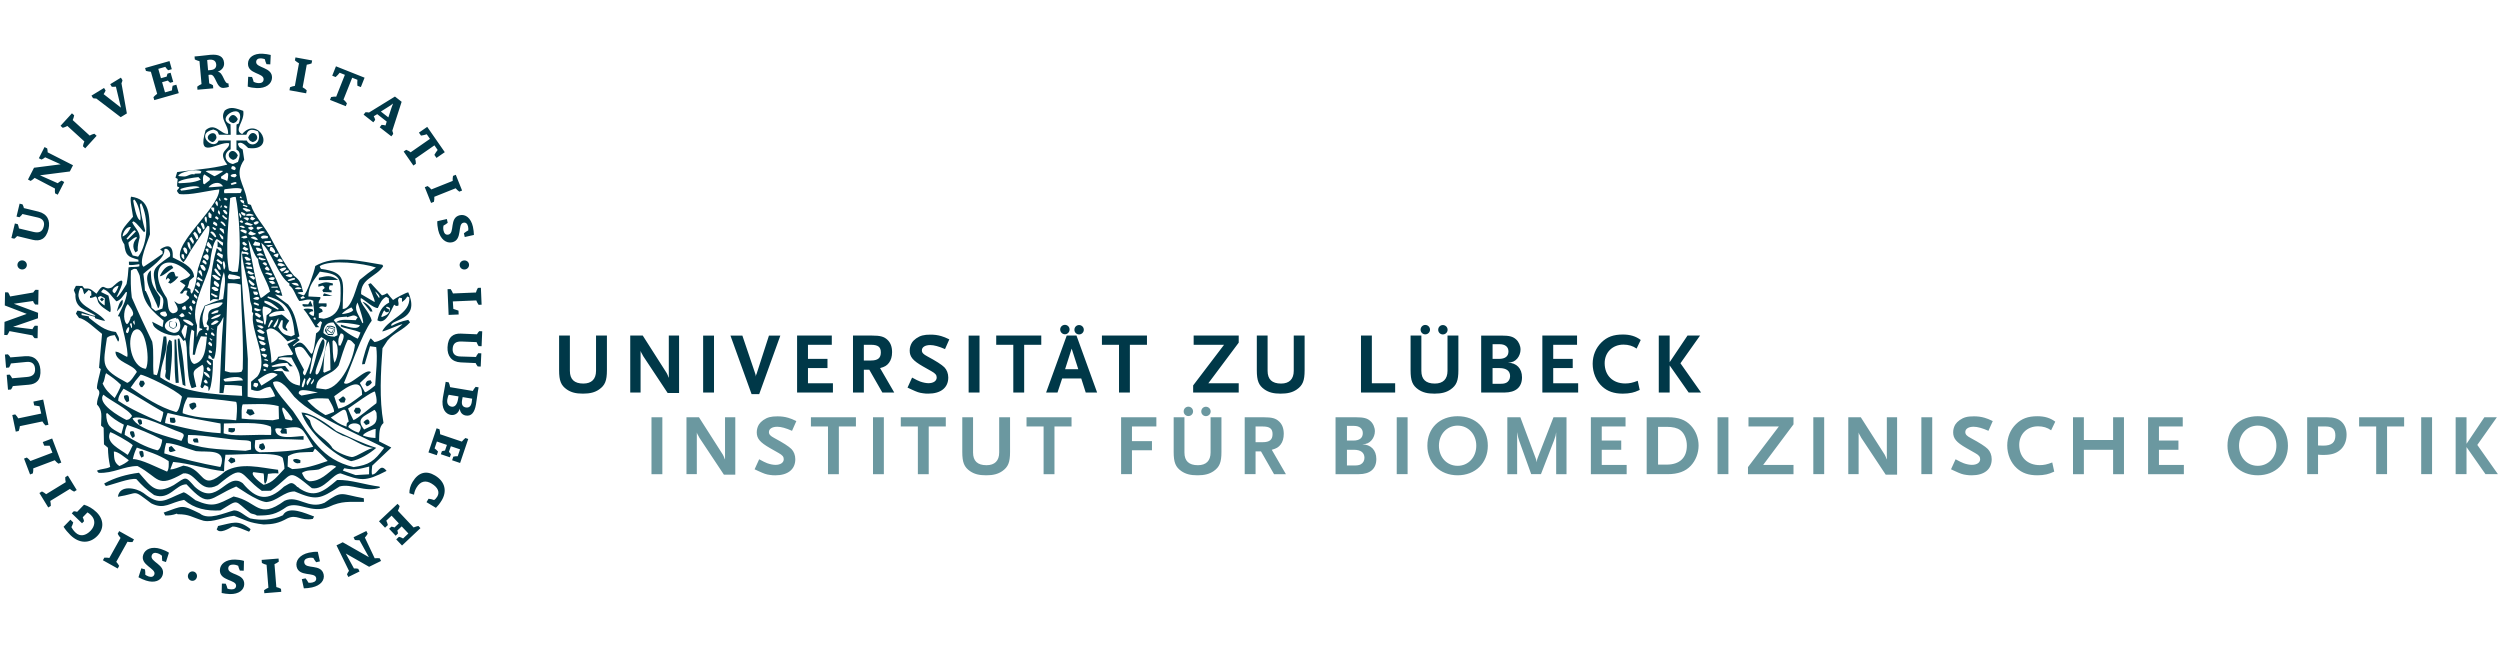 <svg enable-background="new 0 0 181.417 48.189" height="48.189" viewBox="0 0 181.417 48.189" width="181.417" xmlns="http://www.w3.org/2000/svg"><path clip-rule="evenodd" d="m0 48.189h181.417v-48.189h-181.417z" fill="none"/><path clip-rule="evenodd" d="m34.562 21.801-1.702.072.037.544c.098.025.247.075.374.124l.012.281-.728.031-.079-1.867.222-.01c.066.091.133.203.173.32l1.667-.07c.026-.107.083-.238.142-.335l.217-.009.052 1.229-.217.01c-.065-.091-.133-.22-.17-.32zm-.526-2.616c.022.182-.11.348-.3.37-.19.023-.356-.107-.379-.289-.022-.182.111-.344.3-.365.191-.024.357.101.379.284zm-.372-2.255c.099-.083.226-.168.315-.211.015-.06.008-.186-.014-.285-.047-.207-.167-.311-.344-.271-.441.101-.036 1.243-.806 1.419-.424.096-.863-.211-1.016-.883-.05-.221-.077-.459-.065-.648l.693-.158.062.275c-.096.078-.214.156-.308.205-.021.087-.028.22.006.369.043.188.152.328.355.281.485-.11.04-1.227.827-1.406.407-.092.805.197.95.836.042.188.069.422.072.596l-.666.151zm-.599-3.268-1.549.619c.01.12-.001.248-.027.363l-.207.083-.457-1.142.206-.083c.098.066.195.151.27.245l1.55-.619c-.011-.111.001-.248.022-.363l.202-.08.457 1.142-.202.081c-.093-.068-.196-.16-.265-.246zm-1.544-2.422c.066-.113.156-.264.238-.357l-.233-.336-1.404.974c.042.106.054.242.059.364l-.183.127-.705-1.015.183-.126c.116.049.236.105.321.182l1.404-.975-.233-.335c-.109.044-.295.08-.417.098l-.151-.217.602-.417 1.275 1.836-.603.417zm-2.987-1.521-.136.175-.843-.657.137-.176c.09.002.193.016.285.043l.085-.283-.688-.537-.253.152c.052.085.083.177.107.264l-.137.175-.706-.555.137-.175c.083-.003.18.005.255.021l1.883-1.16.486.381-.679 2.1c.03.079.057.161.067.232zm-.014-2.201-.003-.003c-.071.057-.154.121-.25.182l-.629.397.543.425.224-.687c.034-.113.075-.216.115-.314zm-2.585-1.297c-.007-.132-.015-.307.001-.43l-.379-.15-.632 1.588c.093.065.179.172.25.271l-.083.206-1.146-.456.082-.207c.124-.023.255-.042.368-.025l.631-1.588-.379-.151c-.066.098-.202.231-.294.313l-.245-.098.27-.682 2.077.826-.27.682zm1.812 12.992c.018.031.036.064.059.102-.48.775-1.654.885-1.602 2.031.323.191.646.379.974.569.093-.081-.428-1.142-.452-1.294.059-.025.118-.05.182-.069.27.29.54.589.81.884.599-.158.153-.366.805.336.135-.115.963-.557 1.103-.557.944 2.13-1.421 1.934-1.221 2.438.428-.229.71-.334 1.221-.442l.129.179c-.51.579-1.137.731-1.631 1.317-.123.185-.246.373-.369.563-.118 1.755-.247 3.668.075 5.424-.352.301-.298.84-.322 1.332.288.145.582.291.875.442v.024c-.458.43-.916.865-1.374 1.3-.005.209-.064.392-.018.646.452 0 .563-.91 1.062-.267-1.573.814-1.865.708-3.333.183-.562 0-1.186 1.226-2.083 1.074-1.889-1.539-1.279-1.015-2.986.184-.218 0-.435 0-.652.007-1.712-1.226-1.208-2.072-3.198-.411-1.308.699-1.56-.985-2.505-.854-1.96 1.111-1.678.342-3.315-.535-.991 0-1.754.549-2.828.492l-.124-.15c.339-.166.646-.109.967-.279-.111-.531-.152-.891-.163-1.389-.1-.083-.194-.164-.288-.246-.013-.404-.018-.81-.024-1.207-.063-.057-.127-.106-.188-.156.012-.709.128-1.081-.299-1.542.018-.651.388-.808 0-1.155 0-.372.211-1.035.282-1.408-.048-.031-.089-.064-.129-.088.07-.82.141-1.643.218-2.463-.452-.341-1.215-1.111-1.667-1.149l-.229-.321c.029-.069.064-.141.1-.209.305-.044 1.19.479 1.319.341-.768-.448-1.497-.513-1.455-1.542-.042-.1-.083-.201-.117-.295.046-.107.1-.209.153-.31.153 0 .305 0 .464.007.047.062.099.125.152.189.445-.02.428.025.875.373.621-.968.468-.166 1.12-.455 1.109-1.049.805-.247.341.687.1.108.627-.776.721-.934.082-.404.124-.802.147-1.212.193-.045.627 0 .786-.082-.006-.051-.006-.102-.006-.146-.199.021-.622.109-.75.039-.006-.076-.006-.152-.006-.222h.698c-.006-.05-.011-.101-.011-.146-.763-.202-.933-.309-1.016-1.104-.587-.852.046-1.302.628-2.007-.036-.354-.252-1.244-.141-1.459 1.379.183 1.325 1.288 1.372 2.728-.1.385-.891 2.083-.463 2.361.441-.284.928-.626 1.378-.946v-.174c-.063-.051-.122-.101-.181-.145.575-.385.962-.316.921.588.505.283 1.497.611 1.544 1.4-.51.404-.247.248-.481.802.432.122.073.251.323.43.316-.555.346-1.218.439-1.812.201-.684.974-2.57.817-3.082-.041-.019-.077-.031-.112-.043-.159.17-1.121 1.656-1.248 1.838-.071.1-.255.523-.501.812-1.309-.973 2.594-3.844 2.594-5.283-.852.087-2.146.447-2.911.333-.299-.321-.094-.246.012-.48l-.158-.073c-.018-.21.035-.387.041-.539-.059-.031-.113-.062-.165-.094.041-.139.082-.271.124-.404 1.19-.184 2.44-.222 3.638-.543-.799-1.029.199-1.048.135-1.554-.821-.145-2.382 1.295-1.708-.946.709-.612 1.092.321 1.631.271.042-.688-.65-1.061-.234-1.705.429-.322.828-.139 1.333.032.14.776-.752 1.394-.077 1.685 1.181-1.407 2.565 1.295.435 1.011-.218-.208-.499-.519-.751-.315.094.266.076.252.352.424.034.245.07.492.111.744-.774 1.111 0 1.718.194 2.879.023.107.047.215.076.328.07.02.141.045.217.07.207.707.881 1.427 1.314 2.16.564 1.022 1.027 2.051 1.807 2.979.476.353.511.562.664 1.181-.088.004-.375-.015-.405.082.142.052.288.107.435.164.206 0 .792-1.756.857-2.134 1.417-.834 3.277-.34 4.867-.088zm-14.563-.764c-.015.16-.051.189.141.357.019-.008.036-.008.053-.008l-.026-.322c-.097-.038-.097-.038-.168-.027zm.185-.502c-.025.029-.054.06-.082.098.047.119.074.312.273.393 0 0 .139-.422-.191-.491zm.234-.365c.017.272.023.299.223.584.013-.331-.011-.383-.103-.584zm.133-.264c.083.125.167.252.265.388.018.009.018.009.073-.194-.065-.113-.126-.227-.179-.328zm.403-.509c-.042.035-.083.082-.125.125.083.145.167.301.251.454.034-.028.075-.055.117-.073.018-.28-.141-.389-.243-.506zm.161-.377c.015.252-.022.236.16.537.045-.032.091-.064.136-.09-.008-.089-.008-.18-.008-.269-.161-.044-.098-.178-.288-.178zm.324-.273c-.024.028-.04.056-.058.091l.175.404c.042 0 .083-.055.117-.092-.043-.277-.067-.374-.234-.403zm.314-.457c-.036.031-.065.063-.093.095.005.133.018.203.111.366.052.058.104-.372-.018-.461zm12.311 5.456c-.005 0-.012 0-.017.005.058.134.134.279.263.45.011-.008.024-.008.036-.008.057-.163-.235-.39-.282-.447zm.409 1.812c.025.007.048.02.07.032.347-.152.518-.189.571-.65-.118-.07-.188-.107-.271-.082v.074c.064.031.13.07.199.108v.158c-.453.244-.189-.53-.569.36zm1.54.569c-.065-.068-1.244.512-1.469.512.494-.961 2.067-1.244 1.973-2.477-.053-.025-.1-.043-.148-.062-.123.209-.199.277-.382.403-.004-.095-.004-.19-.004-.277l-.188-.038c-.2.215 0 .277-.077.582-.176.043-.193.012-.287-.07-.089 0-.558 1.566-1.233 1.13.153-.655.318-1.009.858-1.287l-.036-.316c-.064-.038-.124-.069-.182-.101-.328.177-.439.467-.605.814-.322.018-.921-.557-1.226-.721-.176.342.668 1.023.781 1.643-.733.984-1.556 3.453-2.014 4.514.353.38 1.613-1.155 1.96-.781-.252.271-.54.549-.805.788.118.222.241.442.364.663.101.051.635-.397.747-.492.052-.891.187-1.971.076-2.778-.152-.026-.306-.044-.451-.063-.13.43-.259.859-.382 1.295l-.193.018c0-.277.445-1.754.633-1.887.088.088.176.176.265.271.703-.097 1.454-.822 2.025-1.283zm-4.015-.518c-.005-.02-.005-.032-.005-.045-.306.035-.768-.002-.957.26.429.567 1.068 1.028 1.73 1.344.083-.088.158-.34.206-.447-.481-.234-1.098-.266-1.426-.443 0-.043 0-.088.005-.131.242.062 1.245.479 1.379.037-.645-.139-1.132-.184-1.731-.189.289-.31.993-.17 1.427-.17l.141-.21c-.3-.252-.388-.089-.769-.006zm.452-.525c-.048-.062-.095-.127-.135-.189-.3.139-.441.221-.676.441.007.014.017.027.03.045.194-.031.67-.095.781-.297zm-9.336-7.596c-.023.031-.041.068-.058.108.058.036.117.075.176.12.041-.02.064-.064.088-.109-.093-.08-.147-.112-.206-.119zm.205-.466c-.188-.108-.159-.108-.258-.025v.05l.159.095c.03-.018.059-.037.094-.057 0-.026 0-.045.005-.063zm-.932 2.265c.058 0 .111-.044.111-.105-.077-.045-.153-.09-.229-.127-.018.018-.035.044-.045.068.01.027.086.108.163.164zm-.316.151c.119.119.237.246.355.373.022-.016.053-.032.082-.039-.066-.246-.296-.487-.437-.334zm.444-.447c.018-.019.042-.031.066-.045.017-.195-.166-.233-.252-.284-.06.133-.06.133-.06.171.082.051.164.101.246.158zm.035.943c-.282.169-.47 1.375-.493 1.779-.257 1.25-1.508 3.156-.945 4.482.007.07-.041.827-.022.827h.018c.081-.246.122-.467.38-.497v-.076c-.065-.021-.129-.039-.193-.053-.041-.795.112-1.064.37-1.622.464-.183.78-.353 1.343-.485.077-.644.229-1.39.053-1.957-.211.588-.275 1.318-.369 2-.359-.062-.359-.094-.628.109-.059-1.282.14-2.665.482-3.852l.304.271c.018-.019.036-.032.053-.045.018-.321-.151-.259-.299-.302v-.424c.094.062.17.215.369.328.006-.006.013-.014.018-.014 0-.068.006-.138.012-.207-.153-.087-.306-.174-.453-.262zm-1.642 6.691c-.065-.044-.125-.089-.182-.127-.106.196-.41 2.393.193 2.502.827-.202.827-1.289.91-1.983-.147-.013-.289-.017-.43-.026-.228.462-.334.803-.441 1.34h-.157c.03-.6.107-1.17.107-1.706zm-.786-.859c-.005.032-.005.063-.005.096.187.139.362.271.65.373.03-.014.064-.058.089-.096-.23-.31-.464-.355-.734-.373zm.58-.393c-.046-.099-.181-.143-.205-.156-.005.025-.005.058-.005.088.046.031.094.068.146.108.018-.013.041-.026.064-.04zm-1.279 1.372c.582 0 .57-.727.293-1.055-.029.021-.057.038-.088.063l-.017-.107c-.88.133-1.251.86-.188 1.099zm-.604-1.553c-.575 0-.441.284-.048.386.282-.078.135-.222.048-.386zm1.161.417c.048-.014.148-.02.229-.084-.065-.189-.1-.162-.188-.221-.069.059-.141.114-.205.178.012.025.012.025.164.127zm.066-.569c.063.007.128.019.193.032h.023c.017-.039.036-.076.06-.109-.03-.111-.03-.111-.077-.2-.076.038-.146.081-.216.126zm.17 2.121c.071.077.194-.903.194-.916-.066-.03-.131-.062-.188-.093-.306.618-.318.36-.006 1.009zm1.907-1.47.07.056c.157-.035.633-.145.633-.359-.341.076-.446.112-.703.303zm.558-.582c-.266-.019-.33.089-.535.195.011.02.023.045.035.068.053.021.347-.087.446-.112zm-.558.987.052.075c.165 0 .393-.112.517-.265-.242-.177-.399.057-.569.19zm0 .346.175.076c.005-.006.017-.006.03-.006-.1-.07-.147-.088-.193-.096-.007.008-.012.013-.012.026zm.005.303v.101c.058.039.116.076.181.121.035 0 .059-.02.089-.051-.1-.146-.147-.259-.27-.171zm-.088.366c-.005.025-.005.05-.005.082.041.038.082.076.128.114.018-.02.041-.038.065-.059-.065-.049-.129-.092-.188-.137zm.111.607c.018.019.177-.188-.164-.335-.117.17-.046.189.164.335zm-.205.322c.018.044.037.087.059.14.052.006.111.018.17.03.012-.03.024-.063.035-.089-.123-.112-.164-.15-.264-.081zm.007-1.8c-.275-.182-.083-.246-.031-.537-.075-1.016.659-.48 1.051-1.117-.011-.02-.022-.038-.034-.051-.458 0-.84.139-1.24.271-.169.612-.282.865-.081 1.521.076 0 .158.007.24.014-.035.068-.07.068-.07.17.03.019.065.044.1.069.013-.007.024-.007.035-.007.076-.144.035-.225.03-.333zm-.276.53c.028.059.058.115.093.171.022-.032.046-.056.076-.083l-.017-.106zm.153 1.951c-.007.033-.013.063-.019.102.063.089.11.184.264.26.035 0 .035 0 .064-.026-.004-.038-.004-.075-.004-.106-.159-.097-.159-.197-.305-.23zm-.019.594c.041.076.006.179.176.203.029 0 .059 0 .088.005l.017-.138c-.171-.165-.171-.222-.281-.07zm-.204.259c0 .183.229.335.421.453.029-.27-.269-.453-.421-.453zm.116.55c-.045.032-.1.093-.129.146.036.043.077.088.118.132.059 0 .118 0 .175.005-.017-.196-.076-.202-.164-.283zm-5.24-3.499c-.499.701-.117 2.551.85 2.721.023-.005.047-.005.071-.005.359-.701-.111-3.524-.921-2.716zm.077-.796c-.035.038-.07.077-.1.12.03.059.059.119.088.184.093.101.023-.272.012-.304zm-.224.202c-.022 0-.022 0-.1.069.035.095.077.189.116.291.066.07.062-.278-.016-.36zm.681 3.745c-.27.304-.493.594-.722.941.957.681 2.112 1.433 3.286 1.768.247 0 .371-.902.439-1.111-.422-.506-2.739-1.598-3.003-1.598zm-1.626 1.894c.945.631 1.955 1.068 3.046 1.541.011-.006.03-.006.048-.006.088-.246.157-.486.182-.715-1.003-.555-1.955-1.205-2.887-1.697-.159.245-.389.524-.389.877zm.195-1.162c-.375-.365-.686-.586-1.073-.84-.129.259-.07.48-.253.752.229.48.44.656.874 1.054.006 0 .452-.751.452-.966zm4.366 4.066h.034c.182-.379.282-.467-.093-.619-.858-.277-2.835-1.344-3.463-1.01.394.848 2.828 1.383 3.522 1.629zm-3.897-1.149c-.095.157-.195.487-.195.714.688.436 1.521.903 2.36 1.124.228 0 .364-.612.364-.77-.893-.456-1.661-.771-2.529-1.068zm4.977 1.899c-.617-.17-1.574-.585-2.154-.585-.077.233-.129.474-.142.751 1.274.391 2.671.727 4.026.979.017-.006.035-.012.058-.012.505-1.365-.99-1.03-1.788-1.133zm3.596-.023c.135-.031.27-.064.406-.088-.007-.189-.007-.379-.007-.562-.134-.094-.234-.094-.339-.107-1.451-.038-2.846-.392-4.225-.392-.011.126-.065.43.017.606 1.25.475 2.786.442 4.148.543zm-5.65-2.746c-.094.239-.153.423-.188.732 1.355.354 2.553.644 3.979.732.018 0 .034 0 .052.005.024-.271 0-.504-.005-.706-1.315-.252-2.56-.442-3.838-.763zm4.975.53c.012.013.136-1.257-.018-1.339-1.156-.164-2.394-.278-3.514-.322-.182.31-.352.765-.352 1.148 1.138.43 2.612.379 3.884.513zm-.892.233-.018.719c.627.222 1.883.107 2.629.107.27 0 .541 0 .815.007.023-.208.018-.422-.012-.599-.803-.392-2.515-.234-3.414-.234zm4.343.36c.063.006.128.02.199.032l.036.347c-.129-.006-.259-.006-.388-.006-.035-.051-.07-.096-.099-.139.035-.076.076-.146.117-.215-.187-.02-.351-.076-.48.013 0 .878 1.455.522 2.054.522v.266c-1.18-.036-2.372-.101-3.51.032-.011.417-.152.727.312.878 1.021 0 2.886-.094 3.901-.403-.893-1.423-.716-1.554-2.142-1.327zm.64-.645c-.071-.226-.616-.876-.688-.871-.175.014.053.502.166.842l.467.1c.019-.026.036-.051.055-.071zm-3.692-.068c.728.088 1.485.068 2.254.12.146-.032.299-.063.451-.089-.011-.316-.017-.631-.023-.94-.892-.228-1.743-.127-2.606-.127-.111.196-.076.708-.076 1.036zm1.557-6.148.099-.079v-.046c-.306-.212-.306-.248-.529-.131v.043c.106.097.19.168.43.213zm-.033.449c.041 0 .081 0 .121.008 0-.069 0-.141.009-.201-.155-.053-.3-.104-.446-.148-.064.157.099.304.316.341zm-.05-.826c.037-.036.073-.076.121-.115-.221-.168-.285-.12-.478-.12.054.079.175.158.357.235zm.022-.382c.021-.007.042-.015.064-.015v-.113c-.22-.109-.361-.216-.539-.162l.084.184c.13.029.257.068.391.106zm-.214-.409c.045-.048.089-.096.142-.133-.168-.15-.282-.246-.448-.217 0 .047 0 .095.009.15.097.067.193.133.297.2zm-.147-.474c.058-.009.209-.024.298-.105-.17-.048-.335-.097-.5-.144-.009.047-.009.104-.009.16.069.023.135.057.211.089zm.068-.405c.048.024.042-.096.042-.121-.094-.037-.436-.234-.363.006.104.038.209.077.321.115zm-.043-.422.111-.07v-.088c-.168-.133-.337.009-.439.049.048.078.189.103.328.109zm-.261-.391.203.041c.031-.033.062-.066.092-.094-.025-.053-.05-.098-.073-.146-.1-.006-.198-.014-.296-.014.025.069.05.141.074.213zm.058-.375c.066 0 .084-.027.15-.1-.158-.043-.309-.08-.459-.115v.115c.101.029.201.064.309.1zm-.129-.265h.045c.02-.041.047-.074.077-.103-.134-.113-.266-.226-.4-.328-.019.021-.037.054-.057.083.086.132.086.245.335.348zm.141-.576-.159-.145-.277.054c.101.072.209.156.318.235.042-.008.118-.043.118-.144zm-.329-.231c.084-.01.176.015.26-.075-.137-.073-.274-.14-.412-.204-.031.064-.061.047-.061.162.069.034.138.075.213.117zm.073-.397c.022-.011.044-.011.065-.011-.021-.06-.042-.107-.065-.153-.131-.013-.263-.013-.383-.013 0 .038.011.083.021.128.121.014.242.026.362.049zm-.179-.294c.06-.013.101-.022.17-.099-.19-.129-.312-.086-.472-.032zm-.184-.328c.071 0 .149 0 .229.009.026-.037.052-.066.079-.095-.175-.124-.333-.265-.458-.132.044.066.095.141.15.218zm1.041 2.722c.123-.025.481-.36.669-.467-.236-.858-.798-1.541-.874-2.369-.259-.156-.512-1.11-.698-1.369.052.498.709 3.996.903 4.205zm.192.607c-.176.189.036.998.054 1.299.011.008.029.014.048.02.011-.006.023-.012.041-.012.053-.234.082-.462.082-.658.16-.125.365-.208.365-.422-.243-.158-.372-.189-.59-.227zm1.028.234c.035 0 .059-.026.083-.052-.37-.314-.628-.555-1.05-.594 0 .045.004.095.012.146.316.165.632.329.955.5zm-1.363 2.276c.119.201.083.273.374.314.044-.018.12-.074.135-.113-.24-.193-.293-.183-.509-.201zm.102.596c.035.045.07.096.11.146h.224c.023-.044.046-.082.07-.12-.059-.043-.118-.089-.172-.132-.079.03-.156.068-.232.106zm.082.353c.077.102.11.183.293.259.03.014.118-.157.118-.196-.206-.107-.24-.088-.411-.063zm.164.43c.088.02.177.045.265.068h.04c.007-.018.012-.031.018-.043-.141-.125-.216-.094-.323-.025zm-.035.328c0 .037 0 .076.006.113.094.033.193.062.294.102.034.02.069-.113.082-.164-.105-.152-.306-.133-.382-.051zm.029.456c.019 0 .041.005.065.011.036 0 .082-.011.129-.043v-.031c-.1-.084-.141-.064-.188-.064-.006.036-.006.081-.006.127zm-.417.65c.082.139.17.283.259.428.01.008 1.115-.693 1.179-.789-.498-.38-1.015.109-1.438.361zm-.328.461c.07.031.142.062.212.101.011.007.011.007.141-.169-.011-.046-.018-.09-.024-.134-.265-.057-.305-.07-.329.202zm-.159.252c-.004-.189-.004-.379-.004-.568.146-.127.298-.254.451-.378.921-1.188-.592-3.448-.293-4.577-.035-.046-.07-.09-.1-.134.065-.417-.094-.53-.129-.833-.076-1.226-.48-2.229-.586-3.365.17 0 .234-.02.428.081.018-.032.036-.056.053-.081-.064-.217-.41-.059-.475-.203-.282.303.362 6.769.416 7.843l-.017 2.733c.27.064.58.107.914.12.376-.006.694-.031 1.086-.151-.124-.328-.199-.467-.364-.689-.74.101-.616.486-1.38.202zm-.844-11.83c.044.019.208.097.265.118.018-.011.135-.061.156-.041-.223-.212-.377-.126-.421-.077zm.27-.344c-.17-.152-.135-.139-.265-.025 0 .04.145.093.183.113.024-.006.065-.057.082-.088zm-1.056 4.147c.124.007.246.02.37.032.146-.02.298-.037.452-.051 0-.043 0-.088.006-.133-.3-.131-.534-.156-.792-.195-.078.14-.143.145-.036.347zm-.072.318c-.07 2.121-.141 4.242-.205 6.365.129.031.258.068.393.105.241-.012.564.031.821-.057.024-.062.053-.127.082-.188.071-2.054-.099-4.112-.147-6.133-.403-.119-.596-.106-.944-.092zm1.01-3.905c-.041.031-.071.062-.103.095.115.062.238.124.359.188.031-.006.063-.006.093-.006 0-.059.01-.113.02-.172-.053-.017-.145-.105-.369-.105zm.344.443c-.095 0-.336.077-.389.112.019.029.16.057.186.096.069 0 .244-.025.285-.073zm-.032.727c.029-.032.058-.064.087-.089-.076-.069-.152-.132-.223-.195-.039.013-.075.032-.11.051-.042.144.093.214.246.233zm-.124.069c-.045.051-.082.102-.118.165.073.037.154.089.235.14.025 0 .177-.065.188-.14-.104-.064-.211-.115-.305-.165zm-.094 9.712c-.076-.43-1.115-.184-1.39-.102-.012.076-.019.082.093.183.364.001.869-.069 1.297-.081zm-1.367-8.656c-.181 0-.022.559-.012.599 0 .007.006.013.012.02.14-.154.092-.435 0-.619zm-.9 1.978c.08.06.161.12.239.188h.2c.016-.043.033-.086.056-.119-.144-.156-.375-.25-.496-.121v.052zm-.013.341c-.026.043-.026.043-.018.115l.35.215c.034-.037.074-.071.116-.099-.008-.009-.008-.017-.008-.026-.15-.072-.298-.143-.44-.205zm.227-.899c-.153.202-.006.334.246.467.269-.19-.189-.43-.246-.467zm.257-.043c.037-.01.074-.021.113-.021 0-.039.008-.067.018-.099-.188-.152-.431-.363-.571-.213.111.112.196.282.44.333zm.07-.31c.355.19-.126-.41-.239-.529-.318-.001.162.474.239.529zm.122-.438c0-.235-.155-.379-.27-.453-.017.189-.024.207.124.434.043 0 .096.009.146.019zm.042-.389c.029-.007.083-.127.083-.146-.119-.091-.23-.17-.342-.25-.037.029-.075.07-.109.11.118.089.24.189.368.286zm.055-.427c.018.011.062-.227.054-.273-.122-.057-.237-.112-.35-.168-.036.045-.063.094-.088.15.121.093.252.186.384.291zm.031-1.399c.012 0 .032 0 .051.008-.008-.068-.008-.128-.008-.189-.087-.076-.251-.23-.295-.23.007.021.139.411.252.411zm.095-.404c.006-.008.012-.015.024-.015l-.037-.29c-.183-.088-.213-.154-.314-.047.02.039.02.039.327.352zm-.232-1.895h.035c.065-.096.077-.157-.005-.164-.023.05-.041.101-.059.151.004.001.017.008.029.013zm-.013 1.063c.095.096.194.189.295.284.026-.007.051-.007.077-.007-.031-.25-.372-.439-.372-.277zm.389-.189h.044c.013-.034.031-.066.051-.102-.157-.081-.215-.156-.295-.235-.032.021-.057.04-.082.06.069.102.119.155.282.277zm.057-.368c.129-.141-.034-.234-.111-.329h-.164c.071.152.065.215.275.329zm.165 4.053c.088.033.175.069.264.107.123-.006.246-.006.375-.006.288-1.446.101-4.3-.145-5.432-.201-.012-.258.025-.4.077-.089 1.555-.381 3.707-.094 5.254zm.833-3.802c.159-.081.006-.302-.059-.372-.08.089.006.203.059.372zm.269-.171c.024-.008.057-.008.087-.008 0-.051 0-.095.009-.138-.096-.043-.193-.087-.28-.131-.113.122.092.259.184.277zm-.064.168c.102.062.203.127.313.2.036-.046.069-.092.112-.13-.052-.159-.314-.126-.425-.07zm.272.314c-.376.134-.037.168.256.245.105-.029.105-.029.181-.087-.149-.056-.259-.091-.437-.158zm.069.385c.053.077.077.134.234.171.059 0 .123-.076.189-.133-.171-.183-.248-.088-.423-.038zm.193.252c-.215.168-.247.249.116.31l.246-.079c0-.027 0-.053.008-.07-.206-.046-.262-.108-.37-.161zm-.022.526c.059-.08.227.086.4.111.045 0 .176.001.154-.03-.148-.206-.39-.302-.554-.081zm.351.209c-.053.083-.108.165-.152.256.106.098.161.045.383.078.038-.008.077-.008.113-.008 0-.066.009-.131.016-.189-.121-.092-.246-.046-.36-.137zm.045.478.111.238c.11.012.231.041.322-.059v-.068c-.149-.09-.305-.159-.433-.111zm.078.491.062.065.46.009c-.251-.229-.288-.213-.522-.074zm.159.181c-.009.037-.019.074-.026.121l.233.114c.044 0 .241 0 .303-.068-.174-.055-.346-.11-.51-.167zm.256.469c.062.046.131.094.202.141h.078c.017-.027.036-.056.053-.074-.097-.219-.264-.18-.333-.067zm.331.204c-.064 0-.13.119-.169.171.07.074.116.119.287.139l.07-.057c-.042-.134-.148-.209-.188-.253zm-.147.509c.132.046.261.094.401.15h.061c.017-.037.044-.076.07-.104-.191-.093-.427-.159-.532-.046zm.249.358c.043.103.124.108.3.132.064 0 .109-.062.151-.108-.009-.023-.009-.047-.009-.07-.201-.095-.302-.001-.442.046zm.06.201c-.036.086.113.151.229.227.07-.027.139-.047.211-.066-.163-.21-.185-.161-.44-.161zm.161.406c-.008.017-.018.045-.018.074h.481l-.025-.084c-.146 0-.292 0-.438.01zm.38.226c-.051.027-.101.066-.149.105.074.041.161.098.25.148.149-.066.149-.066.161-.107-.089-.05-.175-.106-.262-.146zm-.645.479c-.029.068-.029.068-.022.1.474.248 1.003.36 1.244.948-.482.032-.759-.007-1.134.296 0 .031 0 .069.007.107.153.082.661-.119.909-.132.234.132.305.265.544.448-.092.146-.227.291-.257.492.042.043.136.112.124.266-.487-.209-.341-.311-.33-.79-.041 0-.082 0-.117.005-.076.16-.147.323-.217.488.288.498.394.543.939.678.082-.046.171-.084.258-.121-.141-1.593-.516-2.4-1.948-2.785zm0 2.241h.035c.019-.007.037-.007.053-.007.094-.171.165-.32.294-.461-.076-.043-.106-.062-.147-.062-.099.158-.176.322-.235.53zm.387-.051c.024.024.053.051.083.075.188-.125.293-.453.293-.656-.012-.006-.018-.006-.023-.006zm1.04 1.074c-.347-.354-1.081-1.289-1.532-.802.123.764.357 1.509.357 2.355.148-.044.481-.261.481-.429.352-.053.557-.146 1.027-.133.018-.039.041-.07.064-.102-.141-.234-.277-.469-.41-.695.199-.106.387-.188.627-.378-.257.045-.397.09-.614.184zm.275 1.168c-.27 0-.756-.063-.921.07v.062c.535.07.564.062 1.026.505-.071 0-.141 0-.205.007l-.193-.247c-.551 0-.709.077-1.156.216.03.024.059.05.088.081.299-.031.604-.057.91-.081.099.133.205.264.31.404-.774.051-.175-.512-1.15-.064.006.006.012.015.018.025l.628.019c.399.575.486.891 1.208 1.036h.053c.124-.96-.235-1.262-.616-2.033zm5.281 5.227c.657-.333 1.003-.328.898-1.212-.054-.094-.106-.209-.158-.209-.704.462-1.396.59-.74 1.421zm-.076.442c.281.096.493.151.838.17.017 0 .035 0 .06.009l.017-.658c-.139-.029-.961.331-.915.479zm-1.772-5.093c-.569.838-1.625.637-1.625 1.653.228.025.458.056.692.088 1.145-.169 2.012-2.216 2.117-3.239-.21-.227-.275-.359-.521-.359-.282.574-.446 1.212-.663 1.857zm.146-2.319c-.169.354-.193.416-.152.865.024 0 .047.006.07.012h.071c.093-.218.462-.877.011-.877zm-.522.487-.07.076c.023.396-.006 1.143.141 1.545h.023c.263-.448.34-1.389-.094-1.621zm-.218 2.164c-.027-.641.023-1.458-.123-2.082-.375.468-.346 1.61-.398 2.215l.075.064c.149-.07.295-.133.446-.197zm.271 1.908c.071.252.195.594.3.897.61-.103 1.215-.626 1.725-1.005 0-1.603-1.539-.208-2.025.108zm1.003.897c.118.265.229.53.393.832.253-.05 1.333-.997 1.667-1.224.054-.335-.047-.588-.105-.84-.13-.093-1.684 1.061-1.955 1.232zm.023 1.343c.205.166.394.285.711.393h.046c.576-.794-.757-.815-.757-.393zm.03-.409c-.275-1.2-.158-.984-1.303-.284.364.297.605.473 1.104.645.012 0 .022 0 .041.006 0-.214-.011-.247.158-.367zm-1.074-.694c.065-.209-.328-.84-.404-.966-.552-.02-1.028-.083-1.526.144.427.45.727.709 1.309 1.05.118-.001.445-.178.621-.228zm-1.169-1.414c-.451-.059-1.369-.365-1.389.038-.004.091.129.125.2.188.052 0 .709-.141 1.189-.226zm-.509-.676.053.095c.111-.158.2-.233.164-.399h-.017c-.07.102-.136.202-.2.304zm.018-.342c-.042-.024-.083-.043-.118-.062-.105.158-.311.328-.152.562.004-.007.011-.007.022-.007.042-.095.248-.456.248-.493zm-.411.045c-.03-.019-.053-.037-.076-.059-.065.191-.188.393-.188.614.022.012.047.026.07.044h.035c.1-.202.147-.378.159-.599zm-.1-.676c-.059.15-.164.258.054.416.046.026.463-1.016.463-1.219-.505-.611-.551-1.072-1.18-.764 0 .468.435 1.125.663 1.567zm.399.252c.017.02-.006.046.087.046.3-.62.54-2.212.893-2.526.475.302-.762 2.291-.51 2.562.386.209.774-2.449.774-2.449-.129-.088-.258-.171-.38-.252-.541.385-.722 1.951-.864 2.619zm1.808-2.645c.07-.037.147-.075.223-.114-.042-.435-.082-.65-.294-.922-.487-.023-.728.259-.728.765.27.215.376.227.799.271zm2.011-1.015c.271.289-.275-1.327-.334-1.466-.299.523.076.831.334 1.466zm-.474 11.055.974-.057c0-.189.005-.379.012-.562-.775.195-1.063.277-1.802.12-.041.05-.083.102-.117.157.03.027.03.027.933.342zm-.147-.582c1.116-.156 1.485-.402 2.219-1.395-.048-.038-.048-.038-3.24-1.592-1.173-.605-2.37-1.175-3.285-2.115-.387-.465-.933-1.346-1.538-1.061 0 .492 1.126 1.693 1.444 2.096 1.372 1.989 2.048 3.499 4.4 4.067zm-3.209 1.029c.833 0 1.273-.555 1.948-1.053-.44-.284-.839.031-1.262.195-.47.1-.856 0-1.227.252.136.279.194.475.541.606zm-1.245-.883c.968-.038 1.579-.247 2.577-.588-.142-.139-.887-.896-.934-.896-.047.076-.094.158-.135.241-.657.031-1.268-.032-1.813.303-.012.251-.023.505-.03.757.112.056.224.12.335.183zm-7.897-.252c1.666.233 1.156 2.038 3.039.41 1.151-.664 2.523-.266 3.832-.107.005.088.017.176.029.264-.312-.023-.517-.005-.762.032-.036.222-.042.569-.216.728-.131-.24-.025-.494-.108-.76l-.738-.094c-.248.215.567.805.738.916.676-.12 1.017-.65 1.521-1.163-.006-.276-.065-.529-.118-.757-.248-.529-3.333-.234-4.166-.258-.059.371-.095.789-.1 1.199-1.286-.139-2.453-.568-3.696-.676-.07.177-.142.359-.207.543.288 0 .635-.171.952-.277zm-1.186.435c.147-.157.129-.573.118-.763-.728-.481-1.567-.723-2.311-.98-.136.271-.212.494-.289.834.615-.001 1.783.625 2.482.909zm-3.462-.404c.165-.057.563-.259.687-.424-.305-.208-.774-.631-1.085-.631.029.462-.018.776.398 1.055zm.604-.808c.018.006.317-.568.371-.707-.201-.215-1.497-.941-1.639-.941-.386.777.729 1.232 1.268 1.648zm-.475-1.535c.006-.006.012-.006.024-.006.058-.221.117-.436.176-.65-.522-.271-.816-.479-1.216-.852-.022.018-.047.037-.07.062.03.885.293 1.024 1.086 1.446zm.382-1.003c.223-.032.235-.063.411-.284-.223-.48-1.626-1.143-2.077-1.548-.505.626 1.173 1.598 1.666 1.832zm-2.06-8.904c0 .258.246.455.475.594.011.006.011.006.017-.524-.34-.183-.251-.196-.492-.07zm1.491-.82c-.128-.068-.708.34-.282.535.141-.15.229-.365.282-.535zm.54.435c-.217.278-.365.589-.699.683-.334-.342-.569-.771-.938-.885-.047.057-.159.133-.159.215.17.082.346.164.523.254.029.106.269 1.143.11 1.199-.351-.229-.687-.416-.862-.744-.17-.664-.165-.285-.587-.285v-.126c.035-.025.071-.044.105-.064-.012-.095-.018-.188-.024-.284-.058-.037-.117-.075-.176-.107-.106.104-.212.209-.311.316-.113-.184-.083-.549-.306-.449-.598 1.295 1.121 1.465 1.814 2.363-.159.037-.622-.152-.734-.178-.006-.038-.011-.068-.011-.101-.323-.089-.646-.177-.962-.265-.007.043-.007.088-.007.139l.528.094c0 .032.006.064.013.102.651.492 1.091.935 1.953 1.029.059.145.347.506.171.693-.011-.004-.018-.004-.023-.004-.082-.159-.159-.311-.234-.463-.277.045-.371.038-.564.197-.294 2.033-.48 2.222 1.472 3.27.277-.095.519-.549.699-.795-.264-.568-1.554-.684-1.554-1.473.305.025.499.235.85.387.158-.342-.487-2.709-.541-2.936l-.135-.02c.306-.612.588-1.086.664-1.736-.028-.014-.053-.02-.075-.026zm.234 2.571h-.094c-.076.113-.136.201-.148.359.03.02.065.037.1.056h.042c.106-.157.1-.277.1-.415zm-.105-1.693c-.271.291-.382 1.125-.094 1.434.111.12.316-.404.316-.5.428-.202-.076-.745-.222-.934zm-.023-4.679c.059 0 .544-.524.616-.595-.029-.031-.059-.055-.088-.081-.153.05-.469.474-.599.613.023.019.046.037.071.063zm-.353-.216c.323-.15.453-.371.605-.688-.318-.075-.605.411-.605.688zm.769-2.607c.046.24.222 1.358.521 1.434.077-.347-.17-1.293-.451-1.521-.024.024-.047.056-.07.087zm.586.197h-.03l-.07.094c.077.631.194 1.219.388 1.906-.029.026-.052.058-.076.089-.055 0-.529-.694-.781-.784-.029.021-.058.041-.088.064.142.354.541.65.541 1.105-.083.334-.159.58-.141.979-.059.031-.112.069-.165.107-.27-.391-.151-.795.106-1.049 0-.245-.604.317-.615.328 0 .266.169.645.31.941.129.026.258.059.394.09.75-.98.755-2.849.227-3.87zm-.111 5.253c-.077-.216-.159-.349-.229-.486-.229-.05-.241.019-.41.106-.019.632-.024 1.283.064 1.959.445 1.035.967 2.133 1.483 3.207.136.732.023 1.56.096 2.374.076.019.152.038.234.056.211-.383.398-2.271.492-2.812.06 0 .123 0 .189.004.198 1.093-.43 1.983-.43 2.961 1.626 1.124 3.92 1.244 5.852 1.34.029 0 .058 0 .088.005l-.019-.713c-.44-.07-.851-.075-1.25-.075l-.088.585h-.288c.083-1.83.135-3.688.293-5.48-.011-.006-.017-.013-.023-.013-.117.271-.206.423-.422.658-.117.687.011 1.636-.229 2.329-.042.007-.083.02-.118.031-.1-.15-.17-.271-.282-.271-.012.068-.023.141-.029.215.105.045.217.095.329.145.035.26-.041 2.064-.312 2.242l-.017-.304c-.224-.124-.224-.124-.265-.133-.047.07-.094.147-.135.222-.034-.006-.07-.006-.1-.006-.017-.076-.035-.076-.07-.09.078-.396.387-1.375.142-1.597-.833.519-.693.429-.44 1.597-.117.039-.244.095-.344.095-.447-.959-.23-3.17-.471-3.499-.041.026-.082.052-.116.084-.13-.183-.229-.354-.353-.442-.504.196-1.583-.266-1.825-.676-.006-.034-.105-.278-.1-.284.252.128.505.259.762.392l.071-.475c-1.396-1.149-1.483-1.522-1.73-3.251zm1.783-1.907c.106.626-1.085 1.352-1.519 1.768.058.385.094.777.116 1.232.018 0 .037.006.06.012.176.393.375.732.422 1.22.094.075.188.151.287.228.146-.033.311-.115.493-.172.169-.794.064-.775-.404-1.307-.376-1.574-.376-1.535.956-2.483.093-.309-.234-.688-.411-.498zm1.685 3c-.401-.131-.211.336-.557.17.054-.066.404-.52.404-.574-.135-.096-.27-.189-.404-.278.07-.119.639-.201.762-.474-1.579-1.806-3.304-.695-1.725 1.66.169.31-.018.992.458 1.131.61-.102.275-.562.099-.871.024 0 .024 0 .271.17.304.082.615-.201.814-.404.001-.268-.356-.072-.122-.53zm.117 1.212c.059.074.118.156.177.239.153.053-.016-.645-.177-.239zm.2-.378c.036.037.077.074.118.119h.076c.023-.038.047-.076.069-.107-.082-.152-.135-.152-.218-.17-.016.048-.033.099-.045.158zm.37-.247c.11-.178-.153-.323-.2-.355-.077.172.034.228.2.355zm.076-.412c.023 0 .052-.031.07-.055-.113-.186-.183-.236-.305-.279-.041.108.116.22.235.334zm-.123-.601c.063.047.125.092.188.145.015.006.015.006.092-.107-.048-.209-.092-.209-.189-.246-.084.089-.091.036-.091.208zm.058-.504c0 .029 0 .06.007.089.117.052.234.105.358.157.021.021.028-.089.028-.098l-.31-.223c-.028.022-.055.047-.083.075zm.089-.443.265.331c.059.063-.031-.757-.265-.331zm.433-.065c.245-.131-.07-.404-.104-.441-.071 0-.14.009-.203.021.08.186.036.252.307.42zm.122-.459c.147-.156-.124-.357-.192-.357-.032.05-.055.107-.08.168.085.056.179.125.272.189zm-.225-.554c.104.079.208.154.311.241.233-.076.095-.773-.311-.241zm.185-.544c.012.045.064.114.135.215.072.076.101-.201.072-.266-.055-.012-.1-.018-.147-.023-.024.024-.041.051-.06.074zm.177-.566c-.036.076-.071.16-.106.245.077.077.171.201.321.239.022-.007.043-.016.072-.016 0-.208-.178-.369-.257-.469h-.03zm.066-.255c.031.042.031.042.234.155.016 0 .032 0 .048.009-.007-.033-.007-.069-.007-.103-.074-.043-.146-.088-.219-.123-.025.017-.04.036-.056.062zm-.025-1.823c.005.075-.048.354.123.354.023-.006.052-.006.082-.006.005-.082.011-.158.023-.234-.053-.063-.105-.12-.159-.176-.023.017-.047.037-.069.062zm.416-.393c-.065-.012-.124-.025-.183-.029-.018.018-.035.036-.046.057.034.131.052.162.2.295.035.017.029-.26.029-.323zm.236.871h.029c.052-.088.052-.088.052-.12-.17-.157-.181-.189-.263-.011.058.044.117.088.182.131zm-.165-1.217c.046.082.093.164.146.245.129-.069-.007-.631-.146-.245zm.245.524c-.065.162-.093.139.048.314.005.014.005.014.064-.024.017-.113-.077-.29-.112-.29zm.106-.658c.011-.012.023-.018.042-.023-.018-.108-.052-.178-.069-.229-.031.07-.079.141.027.252zm.218-1.072c-.27-.436-.834-.228-1.056.07.116.006.116.006 1.056-.07zm-3.045.315c.434-.038.874-.126 1.343-.226-.135-.223-1.221.005-1.402.119.017.032.035.069.059.107zm-.153-.537c.51-.03 1.057-.019 1.583-.264l-.169-.183c-.312.031-1.327.164-1.473.371.018.026.035.051.059.076zm-.053-.53c.059.019.059.019.441.039.257 0 .458-.24.733-.146.005-.019.012-.037.022-.056l.417-.019c.023-.051.048-.096.07-.141-.339-.226-1.561.008-1.683.323zm1.813.549.088.058c.129-.107.258-.209.393-.31v-.14c-.135-.096-.264-.183-.393-.271-.159.114-.094.455-.088.663zm1.408-.922c-.235 0-1.121-.074-1.226.039.204.113.415.234.627.353.03.013.469-.239.599-.333zm.305.132c-.141.096-.282.197-.422.298 0 .037.006.081.012.126.135.051.27.102.405.158.088.094.106-.411.106-.505-.037-.026-.072-.05-.101-.077zm.704-1.66c-.007-.227-.007-.455-.007-.676.248 0 .495 0 .747.007.305.574 1.15.228.822-.663-.361-.156-.711-.216-.851.24-.24 0-.482 0-.718.006 0-.252 0-.498.007-.744l.159-.076c.634-1.756-1.837-.436-.593.062 0 .253.006.506.012.758-.288-.006-.569-.006-.851-.006-.123-.322-.141-.266-.405-.378-1.402.295.046 1.622.375.801.294-.007.587-.007.881-.007-.006.215-.006.431-.006.645-.541.239-.47.953.169 1.067.119-.05.242-.102.364-.151.106-.303.259-.732-.105-.885zm-.14 2.002c.046 0 .11-.07.157-.12-.024-.044-.047-.089-.07-.126-.38-.025-.563.207-.087.246zm-.23-.606c.071.025.142.051.217.083.323-.172-.282-.514-.217-.083zm-.052 1.061c.018.031.035.062.059.1l.352-.094c.076-.246-.365-.032-.411-.006zm-.44.41c-.047.107-.064.12-.023.285.387-.008.775-.008 1.167-.008.088-.138.094-.17.094-.296-.27-.145-.952-.006-1.238.019zm1.15.506c-.024.037-.041.075-.059.119.046.006.094.013.146.025.048.026-.028-.118-.087-.144zm.278.346c-.136-.065-.197-.1-.281-.075-.031.114.094.206.291.28.022 0-.087-.1-.01-.205zm.222.357c-.097-.043-.193-.074-.279-.104-.021.021-.04.052-.059.083.097.031.192.07.298.114.011-.011.021-.022.039-.022v-.071zm-.336.223.275.197c.085-.018.169-.025.26-.033 0-.033.008-.059.015-.084-.04-.025-.55-.261-.55-.08zm.218.429.064.066c.153-.009.315-.009.477-.009l.028-.058c-.326-.125-.36-.106-.569.001zm.414.122c-.04.053-.071.113-.104.176.049.026.104.062.163.098.065 0 .155-.071.222-.133-.125-.082-.223-.141-.281-.141zm.508.359c-.188-.05-.218.014-.353.082.006.02.035.14.129.14.093 0 .147-.057.235-.12-.006-.038-.011-.071-.011-.102zm.293.393c-.124-.007-.247-.014-.37-.014-.077.102-.1.102.035.216.029 0 .029 0 .346-.177-.006-.013-.011-.019-.011-.025zm-.327.381c.02.044.042.1.071.156.072 0 .3-.112.44-.166-.224-.123-.315-.057-.511.01zm.195.357c.033.035.066.071.1.114.133-.013.273-.028.415-.036 0-.049.005-.1.013-.143-.234-.072-.388-.085-.528.065zm.734.277c-.154 0-.305.008-.449.018l-.023.128h.472zm-.342.338c.06.027.119.063.177.101.254-.092.254-.092.329-.146-.228-.009-.372 0-.506.045zm.268.356c.086.052.181.103.275.152.401.21-.275-.906-.275-.152zm.266.341c.05.044.125.117.266.171.058.027.11-.242.11-.278-.125-.047-.35.063-.376.107zm.653.374c-.23-.184-.178-.143-.389-.016.052.041.105.081.163.129.077 0 .159 0 .241.008-.008-.039-.015-.08-.015-.121zm-.291.214c-.026.037-.053.086-.07.135.088.027.179.057.277.098.091-.029.189-.059.29-.078-.253-.183-.289-.174-.497-.155zm.082.439.162.17c.526-.228.331-.456-.162-.17zm.497.069-.227.212c.032.011.171-.036.208-.026-.116.016.207.072.207-.16-.087-.008-.11-.026-.188-.026zm-.058.379c.017.028.017.028.309.123.061 0 .061 0 .176-.057.076-.275-.406-.148-.485-.066zm.673.19c-.196-.035-.394.098-.533.141.025.018.049.044.074.069.083 0 .083 0 .467-.112-.008-.038-.008-.071-.008-.098zm-.249.375c.123.096.255.152.519.19.008.009.037-.331-.519-.19zm.748.361c-.264-.117-.291-.08-.495-.007.014.021.033.044.055.065.107.001.331.059.44-.058zm.096.555c-.071.039-.135.083-.199.127.022.025.046.057.07.09.088-.025.183-.052.276-.07-.053-.052-.1-.102-.147-.147zm-.276.367c-.299-.424-.388-.922-.722-1.124 0-.051.006-.095.011-.139-.833-.538-1.325-2.411-2.042-2.954.218 1.186 1.174 2.494 1.526 3.845-.175 0-.4-.102-.517-.102.041.089.761.6.933.727.551.669.611 1.396.822 2.305l-.159.114c.059.051.124.1.188.156-.17.127-.334.26-.498.393l.064.069c.516-.645.815-.013 1.232.518.211.227.358-1.231.382-1.459.41-.271.257-.36.434-.79-.064-.069-.105-.088-.128-.094l-.248.265.177.171c-.088 0-.177 0-.265.007-.27-.411-.609-1.035-.879-1.302.158-.094.416-.05.646-.006.023.045.046.096.07.146-.183.012-.188.018-.306.118v.044c.072.059.175.178.329.178.104-.407-.081-.748-.022-1.105-.377-.202-.687.019-1.028.019zm1.197 1.338c-.007-.037-.012-.075-.012-.113-.117-.038-.129-.051-.157.051.028.031.064.062.099.095.041-.001.017-.007.07-.033zm-.535-1.666c.288.012.575.025.869.044.035.226-.124.149-.124.454h.569c.082.531-.282.039-.528.305 0 .091.246.019.246.301-.094.039-.188.083-.28.129 0 .105 0 .213.005.326l.358.057c.663-.113 1.12-.517 1.208-1.287.053-1.654.071-1.932-1.491-2.129-.42.62-.832.997-.832 1.8zm.823-2.203c0 .037.035.119.089.2 1.958.267 1.578.916 1.578 2.911h.017c.692 0 .968-1.749 1.22-2.114.375-.316.763-.606 1.174-.896-.868-.299-3.292-.607-4.078-.101zm1.343 1.003c-.47 0-.938.007-1.408.013v-.171c.557-.12.856-.234 1.408.158zm-.393.252v.139c-.077 0-.153.006-.224.013-.039.12-.105.17-.006.335l.142.019v.14c-.207-.006-.405-.014-.604-.014-.023-.051-.048-.102-.071-.145.059-.058.118-.107.177-.158-.154-.28-.216-.113-.471-.095 0-.057.007-.113.012-.17.464-.158.51-.19 1.045-.064zm-.029.904c-.229 0-.451.005-.674.012 0-.106.029-.138.07-.196.198.058.398.12.604.184zm-2.188.676.035-.077.394.02c.041-.082.088-.158.134-.232h.041l.16.379c-.218.004-.43.012-.64.023zm-5.018-10.54c-.722-.258-.045-1.104.341-.334-.102.24-.118.259-.341.334zm0-2.665c-.269-.102-.24-.094-.333-.297.188-.404.463-.391.675 0-.09.196-.153.247-.342.297zm1.426 1.371c-.264-.095-.248-.139-.334-.334.31-.816 1.097.133.334.334zm-2.946 0c-.875-.347.311-1.085.311-.297-.071.139-.134.278-.311.297zm-3.027 10.273c-.059-.031-.118-.057-.17-.081.046-.064.134-.152.134-.209-.046-.045-.094-.089-.141-.127-.053.045-.105.095-.158.146 0-.31.292-.683.598-.573.035.105.076.213.117.328.047 0 .095-.032.195.018-.194.233-.329.359-.575.498zm.105-1.313c.029.058.064.113.1.177-.287.151-.739.601-.981.601.148-.343.465-.829.881-.778zm-1.01 3.095c-.005-.008-.005-.014-.005-.021-.229-.802-1.267-2.14-.516-2.727.023.979.087 1.062.686 1.957-.001.127.012.713-.165.791zm.993 2.399c.082.896-.048 1.9-.14 2.835-.018-.007-.035-.007-.047-.007-.452-.221-.229-.354-.229-.746-.012-.004-.018-.004-.024-.004 0-.494 0-1.795.276-2.191.052.037.104.074.164.113zm.516 3.011c-.076 0-.153.006-.223.012-.117-1.054-.075-2.14-.088-3.15h.123c.06 1.043.123 2.09.188 3.138zm.041-3.213c.275 1.092.358 2.279.445 3.446-.012-.007-.022-.007-.035-.007-.059-.031-.117-.063-.17-.088-.153-1.117-.358-2.241-.358-3.327.036-.013.077-.018.118-.024zm-4.529-1.998c.076-.258.181-.692.41-.812.07.348-.164.568-.405.834-.005-.008-.005-.014-.005-.022zm-1.099-.699c-.046-.051-.094-.102-.134-.151.273-.221.062-.077.305-.013-.036.037-.135.164-.171.164zm3.046 11.246c-.059.031-.117.062-.17.101-.112-.196-.153-.272-.153-.448.259-.102.306-.057.323.347zm6.595.17c0 .007.059.139.036.229-.259.119-.259.119-.293.119-.076-.069-.147-.139-.218-.202.064-.082.129-.165.195-.24zm4.771.114c0 .025.006.115-.011.203-.076.006-.152.012-.228.023-.166-.043-.289-.119-.289-.258.153-.101.323-.07.528.032zm.077-3.459c.729 0 1.925.852 2.528 1.338.951.442 1.854.883 2.899 1.225-.51.441-1.203.852-1.82.966-1.213-.348-3.185-2.167-3.607-3.529zm2.194 2.487c.071.265 1.051.698 1.457.743.357 0 1.246-.682 1.616-.656-.859-.059-1.523-.695-2.287-.902-.351-.171-.415-.213-.699-.393-.402-.255-1.472-1.116-2.041-1.116.041.089.246.251.38.416.183.998 1.006 1.143 1.574 1.908zm.245-8.676c.019.246-.041.359-.169.567-.111.006-.224-.016-.329-.003-.31-.341-.287-.3-.064-.659.252-.025.3-.038.562.095zm-.526.476.333.023c.118-.172.141-.253.165-.449-.457-.201-.798-.109-.498.426zm.299-.035h-.035c-.112-.082-.223-.157-.329-.233l.123-.208.352.094c0 .152-.011.19-.111.347zm-.305-.25.264.188h.028c.066-.101.094-.171.094-.253-.098-.024-.199-.051-.299-.069zm2.059 6.091c-.059-.068-.112-.139-.165-.203.041-.082.081-.164.129-.238h.269c.13.189.159.133.03.41-.087.006-.175.019-.263.031zm-1.121-.82c-.053-.069-.105-.141-.158-.203.329-.201.299-.391.522-.049-.027.082-.059.162-.087.252zm2.072 1.546c-.082.026-.159.059-.235.089-.065-.075-.128-.15-.194-.221.077 0 .113-.178.341-.189.094.119.141.114.088.321zm-8.497-1.042c.006.013.175.215.175.316-.105.038-.258.127-.333.127-.094-.07-.188-.14-.277-.203.029-.088.064-.176.101-.258zm.68 2.949c-.064-.062-.123-.126-.182-.184.013-.082.023-.158.042-.232.082-.031.17-.062.259-.09.129.198.282.456-.119.506zm-2.189-1.281-.211-.057c0-.127 0-.183.019-.266.146 0 .293.006.447.013.045.195-.032.31-.255.31zm-2.539-1.862c-.077.062-.229.222-.305.222-.182-.179-.2-.203-.2-.418.17-.057.505-.303.505.196zm-1.673 1.174c-.159-.021-.159-.021-.218-.045-.017-.063-.017-.063-.029-.336h.335c.047.122.183.381-.088.381zm1.737 1.104c.07.113.077.127.088.322-.101-.006-.2-.014-.3-.014-.034-.049-.07-.094-.099-.137l.035-.133zm-2.055.93v-.267c.071-.03.107-.089.201-.089l.293.336c-.305.094-.305.094-.38.101-.043-.031-.077-.058-.114-.081zm-2.656-.95c-.113-.193-.177-.271-.166-.447.118-.037.123-.076.282-.006.059.266.153.361-.116.453zm.709-1.022c-.059.026-.117.059-.169.089-.1-.164-.154-.227-.154-.372.239-.103.323-.033.323.283zm-.94-1.653c-.058.025-.117.057-.169.088-.169-.221-.193-.252-.211-.468.323-.124.38-.033.38.38zm.846-1.012c-.165-.265-.146-.194-.03-.467.07 0 .141 0 .218.006.14.229.146.185-.071.461zm2.451-4.767c.272.089.234.445-.087.53-.292-.045-.368-.239-.287-.511.102-.031.188-.041.261-.038-.074.006-.159.038-.243.094-.036.222.017.381.293.41.041-.023.083-.043.129-.062.081-.24.036-.377-.066-.423zm13.646-1.415c.176 0 .685.412.715.702-.052-.007-.105-.007-.158-.007-.183-.27-.382-.48-.557-.695zm.304 6.126c-.036-.052-.072-.101-.1-.146.1-.26.117-.26.375-.297.03.058.059.113.095.171-.071.121-.265.272-.37.272zm-4.357-23.341-.298 1.643c.106.055.209.133.294.215l-.04.219-1.21-.22.04-.219c.108-.048.232-.083.352-.099l.298-1.642c-.099-.05-.21-.132-.295-.211l.04-.214 1.21.221-.041.214c-.108.043-.239.082-.35.093zm-2.52.955c-.02.434-.432.775-1.121.742-.226-.01-.462-.047-.643-.109l.033-.709.281.013c.05.114.095.249.116.353.079.043.205.084.358.092.191.009.356-.059.366-.268.024-.496-1.171-.365-1.134-1.172.019-.417.405-.724 1.059-.693.191.01.424.047.592.09l-.032.683-.276-.013c-.054-.118-.103-.263-.119-.361-.055-.028-.176-.057-.278-.062-.212-.01-.345.078-.353.259-.023.452 1.188.366 1.151 1.155zm-4.476-.228-.136.012.055.619c.097.027.196.09.273.137l.019.221-1.145.101-.019-.221c.08-.069.193-.142.312-.188l-.146-1.662c-.117-.025-.238-.077-.341-.126l-.019-.217.301-.026c.098-.009.5-.062.839-.092.615-.054.962.111 1.003.58.026.297-.15.53-.464.647.417.026.456.913.779.841l.031.26c-.104.04-.251.062-.383.074-.551.046-.544-.997-.959-.96zm-.079-1.09c-.034.004-.109.015-.151.027l.065.743.195-.018c.306-.026.414-.201.396-.404-.022-.251-.187-.375-.505-.348zm-4.051 2.721c.074-.08.167-.177.271-.243l-.456-1.601c-.112-.006-.255-.039-.359-.063l-.06-.21 1.769-.504.167.59-.264.076c-.065-.061-.163-.166-.207-.246l-.509.145.194.679.417-.118c.005-.076.039-.159.063-.217l.221-.062.189.665-.221.063c-.047-.042-.13-.102-.169-.16l-.417.119.21.738.507-.145c-.002-.105.022-.237.047-.336l.27-.076.175.613-1.777.506zm-2.375 1.451-1.771-1.352c-.071.007-.154-.015-.237-.027l-.113-.185.912-.557.114.186c-.039.091-.083.175-.144.263l1.246.973.008-.005-.363-1.511c-.089.018-.209.008-.3.007l-.113-.187.777-.474.113.187c-.018.068-.034.156-.074.221l.392 2.188zm-1.911 1.201.164.15-.829.909-.164-.15c.017-.117.051-.24.103-.35l-1.233-1.123c-.095.056-.224.106-.336.136l-.161-.146.829-.908.161.144c-.02.115-.057.248-.107.348l1.234 1.125c.104-.063.224-.108.339-.135zm-1.781 2.739-2.167.278 1.287.573c.074-.067.168-.125.276-.189l.197.102-.469.922-.197-.102c-.012-.126-.018-.249-.004-.346l-1.474-.773c-.082.082-.187.154-.29.221l-.195-.1.437-.857 1.934-.249-1.125-.51c-.07.068-.167.12-.264.166l-.194-.098.412-.81.194.099c.018.101.037.191.034.285l1.839.936zm-1.547 4.174c-.179.746-.62.911-1.143.786l-1.135-.273c-.048.068-.14.146-.206.192l-.21-.051.253-1.055.21.051c.036.096.078.207.085.31l1.045.25c.393.095.658.014.758-.403.082-.34-.081-.559-.436-.64l-1.116-.255c-.049.09-.146.171-.216.237l-.211-.052.224-.936.212.052c.037.074.088.183.095.269l1.056.257c.648.159.882.649.735 1.261zm-2.253 2.57c.022-.184.189-.312.379-.291.189.023.321.189.3.371-.022.182-.189.309-.378.285-.191-.023-.323-.185-.301-.365zm1.305 1.843.222.004-.02 1.068-.222-.003c-.066-.074-.135-.172-.15-.258l-1.394.2v.003l1.754.655-.007.396-1.8.619-.001.004 1.4.17c.042-.098.105-.182.168-.252l.222.004-.017.902-.221-.004c-.052-.061-.109-.131-.151-.203l-1.667-.308c-.043.102-.102.198-.161.286l-.217-.004.017-.952 1.604-.576v-.008l-1.583-.608.018-.953.223.004c.051.09.112.186.145.297l1.679-.289c.036-.068.095-.139.159-.194zm-1.82 4.905 1.084-.089c.664-.054 1.04.337 1.094.966.065.764-.3 1.06-.835 1.105l-1.163.1c-.024.08-.087.184-.134.247l-.217.019-.094-1.082.216-.019c.065.08.139.171.178.267l1.07-.093c.402-.034.629-.195.592-.623-.03-.348-.253-.504-.615-.469l-1.14.111c-.018.1-.084.208-.13.293l-.217.02-.082-.959.216-.019c.06.061.144.146.177.225zm.572 4.425 1.668-.35-.124-.529c-.101-.011-.256-.035-.389-.063l-.057-.275.711-.148.382 1.83-.217.046c-.08-.08-.164-.18-.223-.289l-1.634.342c-.008.109-.043.248-.085.352l-.213.045-.251-1.205.213-.045c.08.078.168.196.219.289zm.886 3.092 1.594-.604-.206-.506c-.102.007-.259.008-.394-.001l-.1-.263.681-.258.663 1.748-.207.078c-.092-.065-.191-.15-.266-.249l-1.561.591c.008.113-.005.253-.03.363l-.203.078-.437-1.15.204-.078c.091.066.197.167.262.251zm1.137 2.409 1.423-.872c-.03-.117-.041-.244-.035-.363l.189-.115.643 1.049-.189.115c-.108-.049-.217-.115-.308-.195l-1.423.872c.03.106.041.244.04.36l-.186.113-.642-1.049.185-.113c.104.051.222.123.303.198zm1.966 2.05c-.027.121-.078.239-.133.34.061.121.155.256.293.389.345.336.761.225 1.097-.122.324-.335.394-.786.027-1.143-.079-.076-.166-.147-.251-.193l-.343.354c.042.078.073.188.097.285l-.148.152-.745-.722.147-.152c.078.006.164.016.243.043l.5-.517c.308.093.626.272.901.539.551.534.562 1.213.065 1.726-.556.573-1.309.566-1.948-.053-.186-.181-.373-.403-.504-.611l.498-.513zm2.622 2.579.813-1.457c-.083-.087-.155-.193-.208-.3l.108-.193 1.074.601-.108.193c-.118.011-.247.005-.365-.021l-.813 1.458c.078.078.155.193.21.295l-.106.189-1.074-.6.106-.19c.116-.006.254 0 .363.025zm2.474-4.715c1.245.985 1.49.524 2.917-.051.199.04.622.411.868.581 1.281.551 1.556.305 2.759-.277 1.76.354 1.76 1.73 3.696.31.98-.448 1.719.663 2.899.146 1.321-.929 1.133-.631 2.852-.327 0 .081.005.17.012.259-1.11.023-1.561-.096-2.57.373-1.244.511-2.161-.438-3.022-.021-.818.575-1.227.643-2.172.643-.159-.112-.346-.105-.469-.17-1.255-.959-.781-1.055-2.183-.203-.998.058-1.896-.125-2.64-.763-1.028.19-1.415.733-2.377.253-1.438-1.074-.814-.732-2.423-.48.117-.885 1.314-.656 1.853-.273zm.112 5.547c.021.129.031.28.021.381.044.041.156.101.252.132.203.064.354.015.409-.158.139-.432-1.053-.664-.812-1.416.132-.414.62-.636 1.276-.426.215.068.434.168.592.273l-.217.677-.267-.086c-.019-.122-.027-.265-.021-.37-.065-.062-.176-.135-.321-.182-.184-.059-.36-.035-.424.162-.151.474 1.037.658.791 1.428-.127.397-.579.594-1.204.393-.182-.059-.397-.154-.548-.241l.208-.65zm1.356-4.126c1.443-.498 1.245-.611 2.624.062.604.525 1.795-.043 2.476-.221.44 0 .727.373 1.179.582.757.159 1.631.139 2.371-.228.399-.738 1.649-.126 2.265.088-.035.058-.064.114-.093.178-.922.158-1.138-.366-1.849-.038-.634.354-1.045.423-1.713.441-1.062-.119-1.291-.303-2.154-.631-.721.068-1.52.506-2.217.359-.862-.252-.997-.473-1.89-.473-.012-.019-.023-.032-.035-.044-.346.119-.534.138-.851.138-.043-.072-.078-.142-.113-.213zm2.138 4.273c.182.026.303.196.276.385-.028.189-.192.318-.374.292-.181-.026-.307-.197-.28-.387.028-.188.197-.317.378-.29zm4.17-3.072c-.03.056-.076.164-.117.184-.424-.158-.817-.373-1.192-.373-.241.133-.927.568-1.156.194.053-.056.082-.177.1-.231 1.061-.217 1.438-.507 2.365.226zm-2.23 2.977c.01-.435.415-.783 1.104-.768.226.006.463.038.645.096l-.017.711-.281-.008c-.052-.112-.1-.246-.123-.35-.08-.041-.207-.08-.36-.084-.191-.005-.355.066-.36.275-.012.496 1.18.34 1.16 1.146-.01.418-.388.732-1.044.717-.191-.006-.425-.038-.595-.077l.017-.683.277.006c.057.117.109.26.127.358.055.028.177.053.28.056.212.006.343-.084.347-.267.011-.45-1.197-.337-1.177-1.128zm4.277-.622c-.092.075-.202.142-.314.187l.134 1.663c.109.022.236.073.339.128l.017.217-1.227.1-.018-.218c.093-.069.211-.142.314-.181l-.133-1.663c-.118-.026-.237-.075-.34-.134l-.018-.221 1.227-.099zm2.181-.647c.22-.05.459-.074.649-.062l.153.693-.274.062c-.078-.098-.156-.217-.204-.311-.087-.021-.22-.027-.369.006-.188.041-.329.148-.284.354.107.484 1.227.046 1.401.834.09.407-.201.805-.841.945-.187.042-.421.066-.595.068l-.147-.667.27-.06c.083.1.168.227.209.316.06.015.185.01.285-.012.208-.047.312-.166.273-.344-.098-.441-1.244-.042-1.415-.812-.093-.424.216-.86.889-1.01zm2.457-.755 1.899 1.081-.683-1.232c-.1.011-.209 0-.334-.014l-.097-.199.929-.454.098.198c-.066.107-.134.21-.205.279l.712 1.503c.115-.017.242-.009.365-.001l.096.195-.865.424-1.694-.964.592 1.083c.097-.012.206.004.312.026l.095.194-.814.4-.096-.196c.045-.092.085-.175.144-.248l-.907-1.853zm-.407-4.52c.986-.032 2.042.358 3.075.479.012.025.023.05.036.082-1.097.373-2.084-.335-2.935-.088-1.449.934-1.684 1.029-3.262.359-.779 0-1.261.714-2.053.771-.711-.064-2.16-1.138-2.183-1.13-2.032.853-1.914 1.666-3.609-.159-.785 0-1.226 1.182-2.346.782-.553-.396-.868-.681-1.292-1.161-.458-.094-1.719.403-2.211.507-.052-.077-.117-.141-.117-.19.763-.423 1.63-.663 2.517-.776.875.998 1.203 1.629 2.523.896.939-.626.822-.67 1.532.125 1.644 1.504 2.305-1.136 3.474-.264.979 1.181 1.819 1.37 2.993.251.468-.251.539-.44.979.032.018-.006.042-.006.064-.006 0 .006.006.014.013.019-.007.007-.013.014-.019.024 1.16.816 1.811.311 2.821-.553zm4.385 1.731.152.161c-.028.106-.066.233-.129.342l1.142 1.211c.102-.049.244-.084.348-.109l.149.158-1.338 1.262-.42-.445.201-.189c.085.022.221.072.297.123l.383-.363-.484-.514-.316.299c.03.068.04.158.045.221l-.167.157-.475-.503.167-.158c.061.016.163.029.224.063l.315-.298-.526-.559-.384.362c.051.092.09.22.114.319l-.205.193-.439-.466zm2.478-1.466c-.436-.265-.816-.186-1.1.285-.09.148-.163.338-.184.52l-.333-.111c-.009-.26.071-.554.231-.82.423-.699.994-.848 1.632-.461.748.451.871 1.158.481 1.803-.145.24-.292.415-.42.541l-.684-.412.15-.248c.137.014.287.049.4.093.079-.046.167-.139.232-.249.192-.318.055-.664-.405-.941zm.738-2.35c.062-.015.158-.049.228-.049l.139-.41-.727-.247-.169.5c.088.058.183.151.25.229l-.09.266-.605-.205.592-1.75.21.071c.024.107.051.237.046.362l1.577.533c.068-.09.176-.188.256-.26l.207.07-.59 1.742-.58-.197.088-.262c.087-.021.229-.039.32-.031l.169-.5-.668-.226-.139.411c.059.047.109.122.142.174l-.074.217-.655-.221zm1.734-2.592c-.223-.037-.408-.197-.434-.5-.105.362-.386.501-.648.457-.368-.062-.715-.436-.577-1.262.034-.202.092-.49.146-.813l.055-.327.219.036c.049.107.087.231.103.35l1.646.276c.047-.096.129-.208.207-.299l.215.037-.054.318c-.034.206-.082.595-.134.906-.103.626-.35.887-.744.821zm-1.236-1.506c-.04.075-.077.19-.102.337-.054.323.102.492.308.527.245.041.407-.17.468-.535l.035-.21zm1.667.551c.017-.105.03-.182.035-.267l-.691-.116c-.015.063-.029.143-.043.231-.06.353.071.485.272.521.201.034.374-.054.427-.369zm.293-2.851-1.086-.05c-.665-.032-.989-.468-.962-1.098.032-.766.433-1.013.97-.99l1.166.049c.034-.075.109-.169.165-.228l.217.01-.045 1.084-.217-.009c-.054-.087-.117-.188-.144-.288l-1.073-.044c-.403-.018-.649.113-.667.543-.014.349.187.532.551.542l1.145.036c.03-.097.11-.195.167-.274l.218.01-.044.961-.217-.01c-.05-.067-.122-.162-.144-.244z" fill="#003848" fill-rule="evenodd"/><path d="m123.441 28.484-1.496-2.123 1.422-2.01h-.91l-1.295 1.93v-1.93h-.79v4.133h.79v-1.967l1.378 1.967zm-4.379-3.813c-.356-.27-.769-.396-1.295-.396-.683 0-1.146.17-1.559.576-.408.402-.633.947-.633 1.548 0 .646.256 1.259.695 1.653.388.351.852.514 1.497.514.244 0 .464-.025.664-.068.188-.045.294-.082.558-.201l-.145-.664c-.37.145-.613.194-.908.194-.902 0-1.491-.583-1.491-1.472 0-.783.571-1.347 1.365-1.347.363 0 .683.095.953.288zm-4.54 3.813v-.67h-1.81v-1.102h1.416v-.67h-1.416v-1.021h1.729v-.67h-2.518v4.133zm-4.939-1.189c0 .213-.106.395-.282.482-.119.057-.231.074-.477.074h-.513v-1.139h.513c.49.001.759.207.759.583m-.119-1.791c0 .351-.238.539-.682.539h-.47v-1.065h.513c.401 0 .639.194.639.526m.983 1.879c0-.646-.394-1.053-1.02-1.064.325-.02.494-.095.676-.301.15-.176.237-.42.237-.652 0-.27-.125-.562-.325-.738-.226-.207-.494-.275-1.034-.275h-1.497v4.133h1.685c.828-.002 1.278-.389 1.278-1.103m-4.617-.514v-2.518h-.789v2.562c0 .595-.319.921-.921.921-.657 0-.976-.308-.976-.921v-2.562h-.783v2.518c0 .758.138 1.102.563 1.396.314.213.652.301 1.171.301.514 0 .864-.094 1.165-.301.433-.3.57-.638.57-1.396m-2.059-2.943c0-.188-.151-.346-.345-.346-.187 0-.338.158-.338.346s.151.338.338.338c.194 0 .345-.151.345-.338m1.277.006c0-.193-.157-.344-.345-.344s-.338.15-.338.344c0 .188.151.338.338.338.188 0 .345-.151.345-.338m-3.806 4.552v-.67h-1.691v-3.463h-.789v4.133zm-6.57-1.615v-2.518h-.789v2.562c0 .595-.32.921-.92.921-.658 0-.977-.308-.977-.921v-2.562h-.783v2.518c0 .758.138 1.102.563 1.396.313.213.651.301 1.171.301.513 0 .864-.094 1.165-.301.433-.3.57-.638.57-1.396m-4.782 1.615v-.67h-2.205l2.205-2.949v-.514h-3.27v.67h2.205l-2.242 2.949v.514zm-6.658-3.463v-.67h-3.269v.67h1.24v3.463h.789v-3.463zm-4.984 1.772h-.958l.477-1.496zm1.366 1.691-1.497-4.133h-.708l-1.496 4.133h.827l.338-1.021h1.384l.326 1.021zm-1.998-4.571c0-.188-.15-.339-.338-.339s-.344.15-.344.339c0 .188.157.345.344.345s.338-.157.338-.345m1.033.019c0-.193-.156-.344-.344-.344s-.338.15-.338.344c0 .188.15.338.338.338s.344-.151.344-.338m-3.087 1.089v-.67h-3.27v.67h1.24v3.463h.789v-3.463zm-4.481-.669h-.79v4.133h.79zm-2.192.275c-.276-.132-.389-.176-.589-.238-.256-.074-.501-.105-.776-.105-.482 0-.739.068-1.04.275-.132.094-.238.199-.307.307-.101.156-.163.369-.163.575 0 .451.225.728.958 1.147l.638.362c.27.15.363.27.363.445 0 .25-.238.413-.601.413-.163 0-.388-.045-.595-.119-.163-.062-.288-.125-.589-.288l-.332.727c.119.057.213.101.269.126.432.199.57.25.865.287.119.02.244.025.37.025.915 0 1.453-.433 1.453-1.171 0-.288-.107-.563-.281-.739-.194-.194-.608-.457-1.24-.795-.295-.157-.395-.264-.395-.439 0-.231.238-.381.608-.381.275 0 .632.1 1.071.293zm-4.969.945c0 .414-.219.589-.72.589h-.514v-1.14h.514c.514 0 .72.157.72.551m.972 2.912-1.027-1.771c.344-.095.488-.182.645-.383.15-.2.226-.457.226-.777 0-.388-.113-.688-.338-.895-.244-.231-.52-.307-1.122-.307h-1.377v4.133h.789v-1.652h.395l.946 1.652zm-4.449 0v-.67h-1.811v-1.102h1.416v-.67h-1.416v-1.021h1.729v-.67h-2.519v4.133zm-3.815-4.132h-.827l-.902 2.793-.025.05c-.013.032-.019.05-.019.106l.006.043-.019-.074-.013-.068-.013-.057-.945-2.793h-.865l1.535 4.252h.551zm-4.815 0h-.789v4.133h.789zm-2.535 4.169v-4.17h-.745v3.068l-.037-.076-.038-.105c-.006-.012-.019-.037-.038-.081s-.037-.075-.044-.088l-1.734-2.718h-.908v4.133h.751v-3.031c.019.069.031.094.057.145.006.007.025.038.05.088.05.087.074.145.087.162l1.772 2.674h.827zm-5.236-1.652v-2.518h-.79v2.562c0 .595-.319.921-.92.921-.658 0-.977-.308-.977-.921v-2.562h-.783v2.518c0 .758.138 1.102.563 1.396.313.213.651.301 1.171.301.514 0 .865-.094 1.166-.301.432-.3.57-.638.57-1.396" fill="#003848"/><path clip-rule="evenodd" d="m181.265 34.408h-.901l-1.376-1.965v1.965h-.789v-4.129h.789v1.927l1.295-1.927h.907l-1.42 2.008zm-5.567-4.129h.789v4.129h-.789zm-2.477 4.129h-.789v-3.46h-1.239v-.669h3.267v.669h-1.239zm-4.626-1.394c-.157 0-.244-.006-.382-.02v1.414h-.789v-4.129h1.414c.538 0 .839.094 1.095.338.231.23.351.544.351.926 0 .457-.163.852-.469 1.113-.294.251-.657.358-1.22.358zm.169-2.066h-.551v1.377l.1.007h.1c.087 0 .144.006.175.006.613 0 .882-.226.882-.732.001-.452-.219-.658-.706-.658zm-4.926 3.542c-1.289 0-2.196-.889-2.196-2.146-.006-1.276.889-2.141 2.196-2.141 1.302 0 2.19.864 2.19 2.141 0 1.258-.907 2.146-2.19 2.146zm0-3.604c-.782 0-1.358.626-1.358 1.458 0 .838.576 1.458 1.358 1.458.776 0 1.352-.62 1.352-1.458 0-.832-.576-1.458-1.352-1.458zm-7.959-.607h2.516v.669h-1.727v1.021h1.414v.67h-1.414v1.101h1.808v.669h-2.597zm-2.538 2.36h-2.121v1.77h-.789v-4.129h.789v1.651h2.121v-1.651h.789v4.129h-.789zm-5.448-1.703c-.795 0-1.364.563-1.364 1.346 0 .889.588 1.471 1.489 1.471.294 0 .538-.051.907-.194l.144.663c-.263.119-.369.156-.557.201-.2.043-.419.068-.663.068-.645 0-1.107-.162-1.496-.514-.438-.394-.694-1.007-.694-1.651 0-.601.225-1.146.632-1.546.413-.406.876-.576 1.558-.576.525 0 .938.126 1.295.395l-.301.626c-.268-.196-.587-.289-.95-.289zm-4.67.031c-.369 0-.607.15-.607.383 0 .175.1.281.395.438.632.338 1.045.601 1.239.795.175.175.282.45.282.738 0 .738-.538 1.17-1.452 1.17-.125 0-.25-.006-.369-.025-.294-.037-.432-.088-.863-.287-.056-.025-.15-.069-.269-.125l.332-.727c.3.162.426.226.588.288.207.075.432.118.594.118.363 0 .601-.162.601-.412 0-.176-.094-.295-.363-.444l-.638-.363c-.732-.419-.958-.694-.958-1.146 0-.206.062-.419.163-.575.069-.106.175-.213.307-.307.301-.206.557-.275 1.039-.275.275 0 .519.031.776.106.2.062.313.106.588.238l-.312.707c-.441-.195-.798-.295-1.073-.295zm-3.796-.688h.789v4.129h-.789zm-4.358 1.495c-.013-.019-.038-.075-.088-.163-.025-.05-.044-.081-.05-.087-.025-.05-.038-.075-.057-.144v3.027h-.75v-4.129h.907l1.733 2.715c.006.014.025.045.043.088.019.044.031.068.038.082l.038.105.038.076v-3.066h.745v4.167h-.826zm-3.483-1.495h.789v4.129h-.789zm-4.741 3.617 2.24-2.947h-2.203v-.669h3.267v.513l-2.203 2.947h2.203v.669h-3.304zm-2.21-3.617h.789v4.129h-.789zm-3.614 4.129h-1.527v-4.129h1.533c.782 0 1.27.175 1.677.606.357.382.557.907.557 1.446 0 .55-.207 1.082-.569 1.47-.382.408-.927.607-1.671.607zm.913-3.191c-.219-.162-.538-.243-.989-.243h-.625v2.741h.625c.939 0 1.464-.495 1.464-1.377.001-.47-.18-.901-.475-1.121zm-6.49-.938h2.516v.669h-1.727v1.021h1.414v.67h-1.414v1.101h1.808v.669h-2.597zm-2.522 1.102c-.031.212-.025.243-.156.588l-.945 2.439h-.707l-.863-2.396c-.088-.237-.094-.307-.157-.656v3.053h-.713v-4.129h.945l1.102 2.947c.044.119.062.162.082.318.025-.193.037-.219.075-.318l1.146-2.947h.945v4.129h-.751v-3.028zm-7.146 3.109c-1.289 0-2.196-.889-2.196-2.146-.006-1.276.888-2.141 2.196-2.141 1.301 0 2.19.864 2.19 2.141 0 1.258-.907 2.146-2.19 2.146zm0-3.604c-.782 0-1.358.626-1.358 1.458 0 .838.576 1.458 1.358 1.458.776 0 1.352-.62 1.352-1.458 0-.832-.576-1.458-1.352-1.458zm-4.42-.607h.789v4.129h-.789zm-1.48 3.029c0 .714-.451 1.101-1.276 1.101h-1.684v-4.129h1.496c.539 0 .807.068 1.033.275.2.175.325.469.325.738 0 .231-.087.475-.238.65-.181.207-.35.281-.676.301.626.012 1.02.419 1.02 1.064zm-.982-1.878c0-.331-.238-.525-.638-.525h-.513v1.064h.469c.444 0 .682-.188.682-.539zm-.638 1.209h-.513v1.139h.513c.244 0 .357-.02.476-.076.175-.087.282-.269.282-.481-.001-.376-.27-.582-.758-.582zm-5.804 1.769-.945-1.651h-.395v1.651h-.788v-4.129h1.376c.601 0 .876.074 1.12.307.225.206.338.506.338.895 0 .318-.075.576-.225.775-.157.201-.3.288-.645.383l1.026 1.77h-.862zm-.107-2.909c0-.394-.207-.551-.72-.551h-.513v1.14h.513c.501 0 .72-.176.72-.589zm-5.443 2.991c-.52 0-.857-.088-1.17-.301-.426-.294-.563-.638-.563-1.395v-2.516h.782v2.559c0 .613.319.92.977.92.601 0 .919-.325.919-.92v-2.559h.789v2.516c0 .757-.138 1.095-.569 1.395-.301.207-.652.301-1.165.301zm.269-4.631c0-.193.15-.344.338-.344s.344.15.344.344c0 .188-.156.338-.344.338s-.338-.15-.338-.338zm-1.276-.005c0-.188.15-.344.338-.344.194 0 .344.156.344.344s-.15.338-.344.338c-.189-.001-.338-.151-.338-.338zm-3.753 2.158h1.452v.664h-1.452v1.732h-.788v-4.129h2.559v.669h-1.771zm-5.623 2.396h-.789v-3.46h-1.239v-.669h3.267v.669h-1.239zm-4.957.082c-.52 0-.857-.088-1.17-.301-.425-.294-.563-.638-.563-1.395v-2.516h.782v2.559c0 .613.319.92.976.92.601 0 .92-.325.92-.92v-2.559h.789v2.516c0 .757-.138 1.095-.569 1.395-.301.207-.651.301-1.165.301zm-4.167-.082h-.789v-3.46h-1.239v-.669h3.266v.669h-1.239v3.46zm-4.045-4.129h.788v4.129h-.788zm-2.477 4.129h-.789v-3.46h-1.239v-.669h3.266v.669h-1.239v3.46zm-4.468-3.441c-.369 0-.607.15-.607.383 0 .175.1.281.394.438.632.338 1.045.601 1.239.795.175.175.281.45.281.738 0 .738-.538 1.17-1.452 1.17-.125 0-.25-.006-.369-.025-.294-.037-.432-.088-.864-.287-.056-.025-.15-.069-.269-.125l.332-.727c.3.162.425.226.588.288.207.075.432.118.595.118.363 0 .601-.162.601-.412 0-.176-.094-.295-.363-.444l-.638-.363c-.732-.419-.958-.694-.958-1.146 0-.206.062-.419.163-.575.069-.106.175-.213.307-.307.3-.206.557-.275 1.039-.275.275 0 .52.031.776.106.201.062.313.106.588.238l-.313.707c-.438-.195-.794-.295-1.07-.295zm-5.647.807c-.012-.019-.038-.075-.087-.163-.025-.05-.044-.081-.05-.087-.025-.05-.038-.075-.056-.144v3.027h-.751v-4.129h.907l1.733 2.715c.006.014.025.045.044.088.019.044.031.068.038.082l.038.105.038.076v-3.066h.745v4.167h-.826zm-3.483-1.495h.789v4.129h-.789z" fill="#6b98a0" fill-rule="evenodd"/></svg>